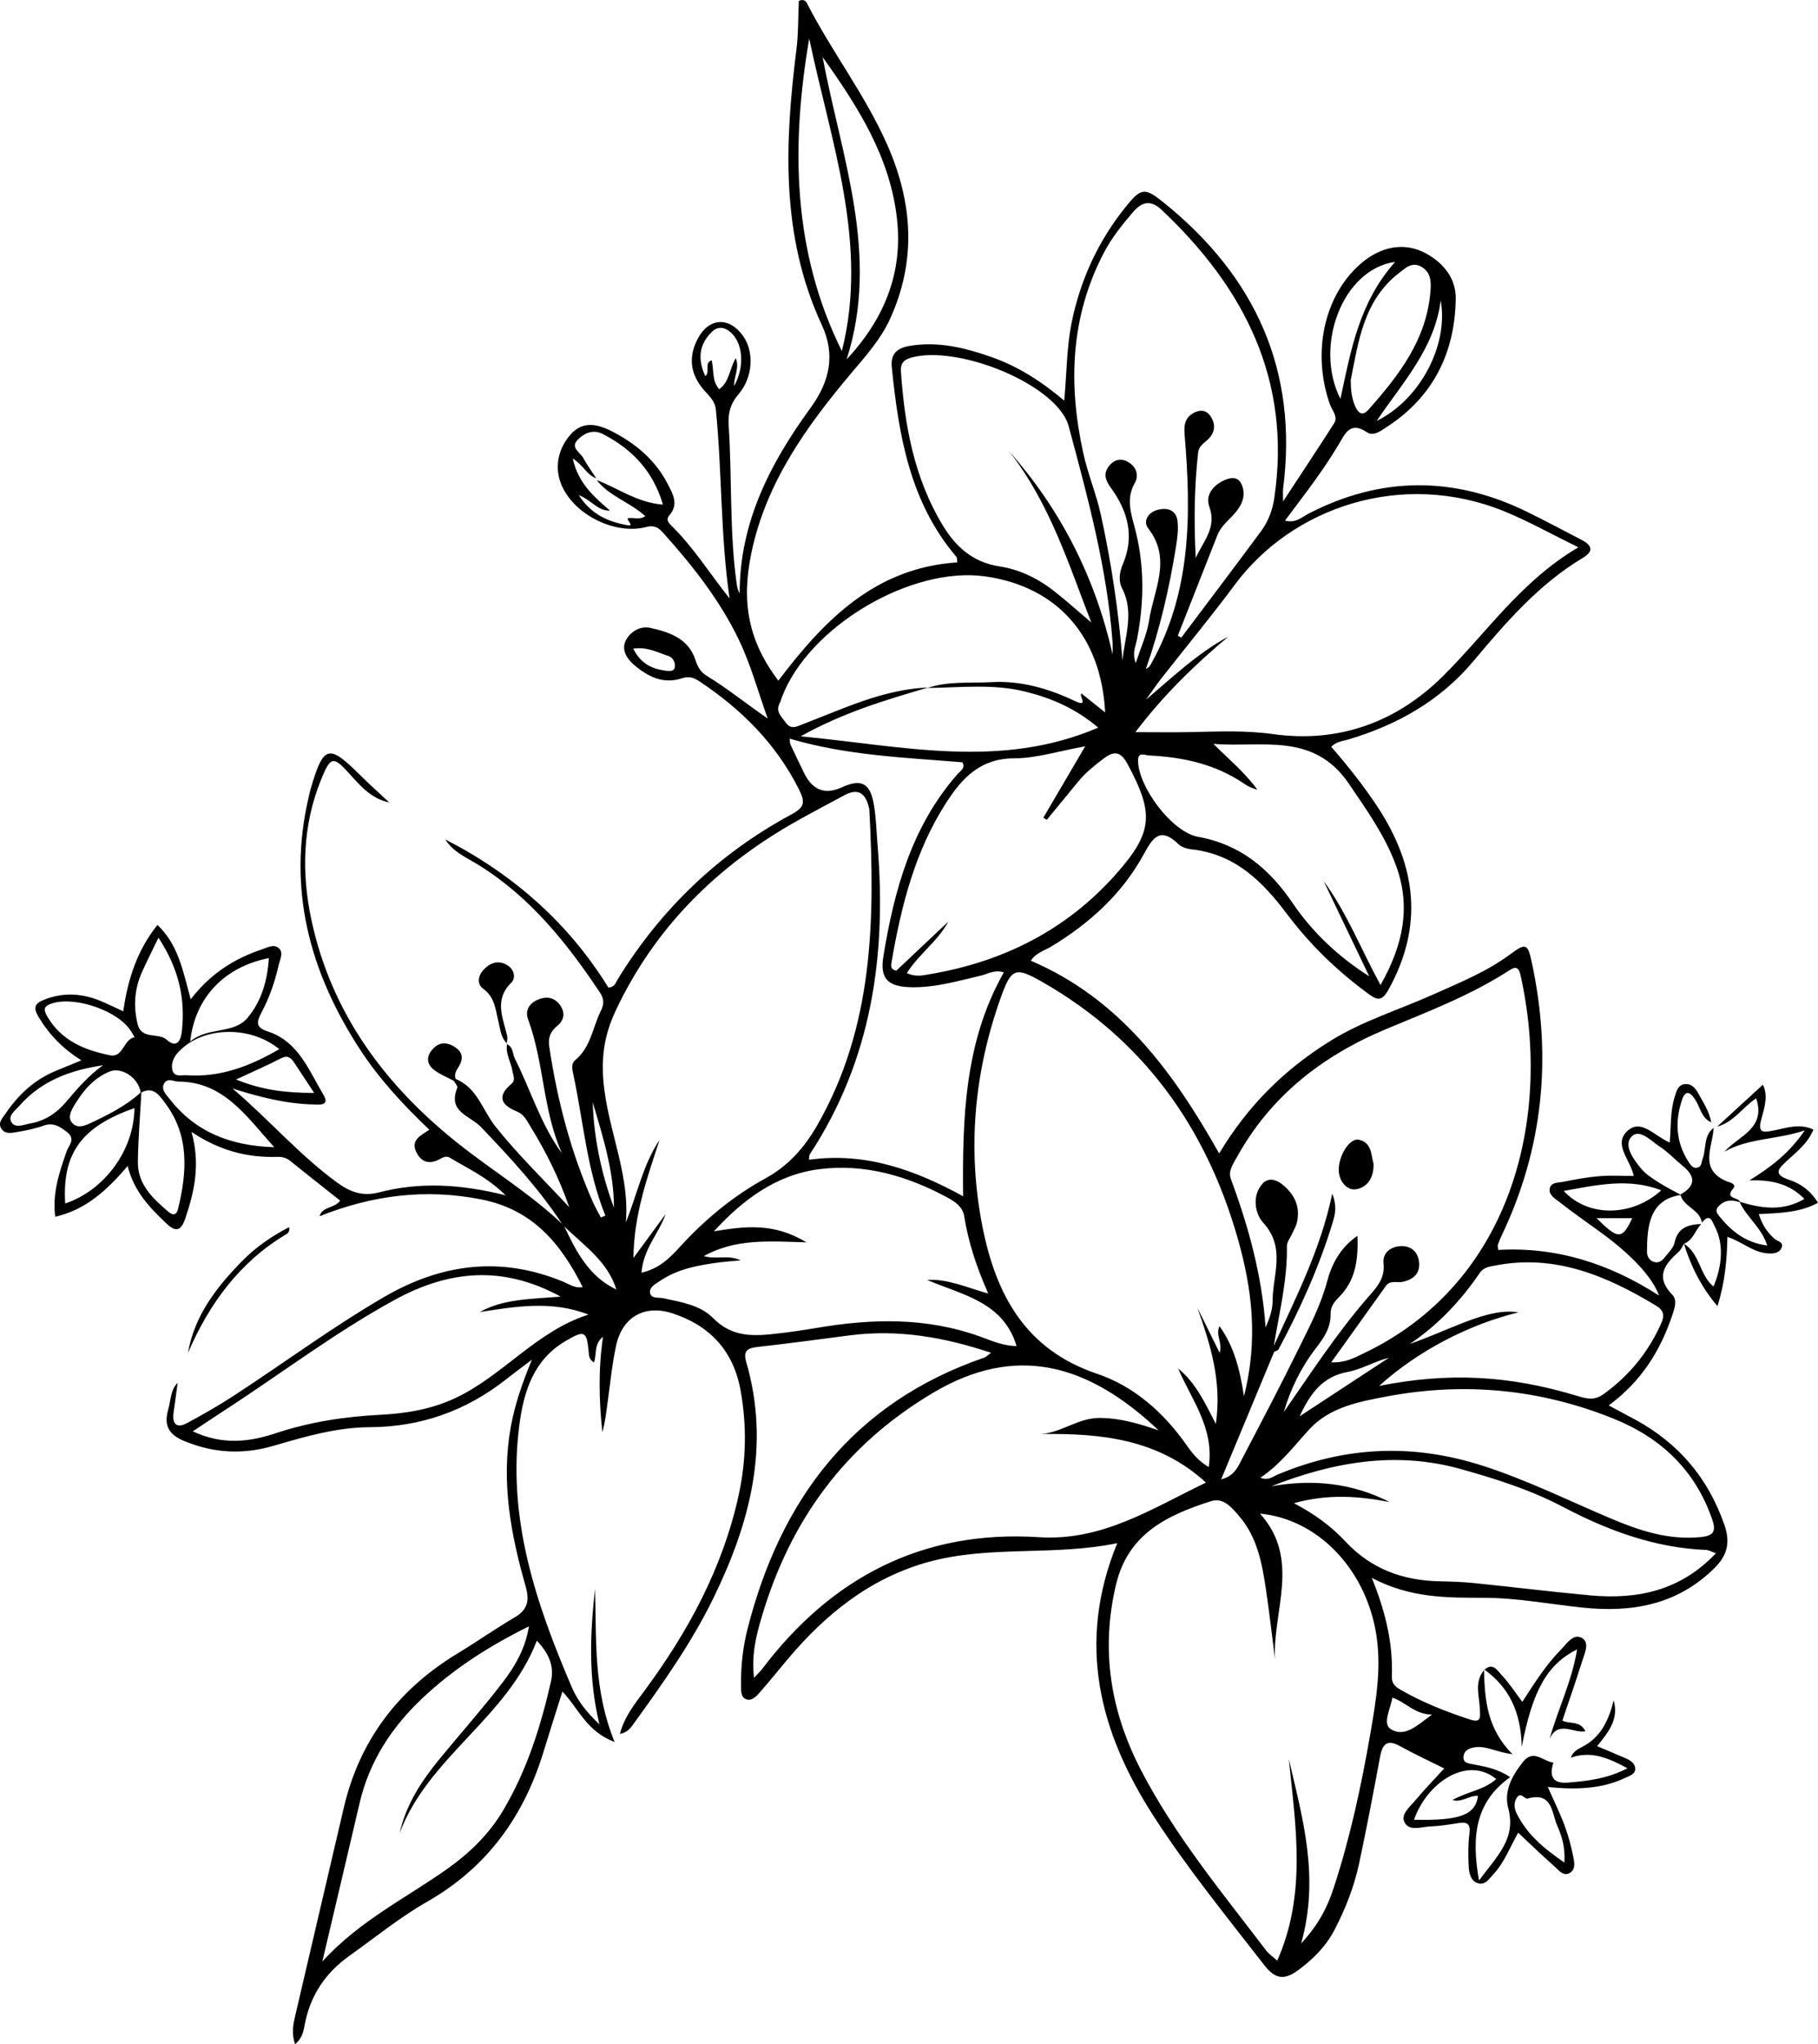 <?xml version="1.0" encoding="UTF-8"?>
<svg id="Layer_2" xmlns="http://www.w3.org/2000/svg" viewBox="0 0 136.217 153.067">
  <g id="Layer_1-2" data-name="Layer_1">
    <path d="M132.933,92.74c-.525-.477-.903-1.034-1.153-1.828,1.569-.082,3.054-.102,4.437-.847-.541-.894-1.289-1.435-2.136-1.711-1.31-.426-.799-.867-.159-1.462.724-.673,1.539-1.284,1.95-2.31-1.025-.485-2.006-.125-2.958.066-.837.168-1.237.206-.934-.882.231-.828.512-1.738.107-2.544-1.156,1.059-2.29,2.1-3.425,3.14,1.229-.326,1.897-1.439,2.92-2.119.774,2.272-1.341,2.821-2.381,4.002,1.783-1.031,3.796-.874,6.024-1.598-1.181,1.703-2.447,2.684-4.152,3.744,1.806-.072,3.084.326,4.124,1.385-1.62.951-3.22.708-4.829.219-.096-.359-1.189-.195-.499-1.011.295-.349-.39-.486-.433-.504-2.199-.884-1.105-2.589-1.038-4.028-.783.602-.534,1.573-.833,2.348-.088.228-.058.532-.346.621-.369.114-.555-.194-.707-.429-.939-1.455-1.026-3.022-.487-4.627.281-.838.659-.538,1.004-.008.374.575.45,1.36,1.187,1.678-.143-.813-.597-1.488-.985-2.189-.197-.356-.473-.691-.932-.672-.581.024-.687.543-.818.955-.344,1.076-.268,2.228-.373,3.423-1.151-.488-2.127-1.789-3.141-.894-1.146,1.011.205,2.19.445,3.397-.886,0-1.73-.054-2.563.015-.899.075-1.794.238-2.68.417-.37.075-.917.027-1.039.454-.146.511.37.799.706,1.062.951.744,1.941,1.44,2.922,2.146,2.416,1.736,4.015,3.416,4.552,4.864-3.72-2.396-7.685-3.665-12.047-3.418-.02-.185-.062-.294-.034-.379.079-.238.177-.472.285-.699,3.111-6.516,3.773-13.304,2.283-20.339-.32-1.514-.433-1.618-1.64-.722-1.762,1.308-3.772,2.115-5.745,2.999-2.569,1.152-5.283,1.977-7.702,3.47-3.426,2.114-6.219,4.863-8.361,8.446-3.478-6.171-7.472-11.594-14.114-14.434.387-.597,1.007-.745,1.509-1.047,2.905-1.75,5.364-3.983,6.978-6.971.732-1.354,1.29-1.944,2.585-.703.234.225.635.345.973.382,3.242.356,5.292,2.37,7.145,4.837,1.727,2.299,3.802,4.304,6.142,6.009.618.45.97.556,1.463-.331,2.646-4.757,2.1-9.258-.798-13.67-1.051-1.6-2.242-3.088-3.488-4.527.405-.399.876-.421,1.304-.55,3.648-1.093,6.843-2.879,9.337-5.846,2.433-2.895,4.905-5.768,8.212-7.746.88-.527.642-.97-.114-1.36-1.341-.694-2.673-1.406-4.028-2.071-5.484-2.693-10.95-2.698-16.406.116-.496.256-.961.742-1.77.522,1.433-1.912,2.858-3.732,4.036-5.72.485-.818.858-1.733,2.112-.891.495.333,1.075-.133,1.526-.428,3.44-2.249,5.055-5.526,5.121-9.554.025-1.508-.871-2.657-2.196-3.393-1.613-.896-3.431-.582-5.005.821-2.686,2.395-3.577,6.642-2.223,10.473.16.452.631.904.306,1.415-1.173,1.842-2.386,3.658-3.82,5.843,0-.652-.017-.803.002-.95,1.144-8.844-2.07-15.875-8.904-21.396-1.464-1.182-1.725-1.167-2.919.325-2.017,2.519-3.341,5.367-4.001,8.535-.396,1.903-.381,3.848-.575,5.938-1.73-1.46-3.463-2.561-5.422-3.253-1.815-.641-3.678-1.121-5.622-.919-.952.099-2.017.276-1.877,1.65.517,5.106,1.346,10.11,4.832,14.21.072.085.051.25.081.424-6.174.402-9.988,4.34-13.413,8.859-2.214-2.932-2.805-5.829-2.014-9.594,1.105-5.261,4.125-9.455,7.493-13.452,1.072-1.272,2.188-2.506,2.89-4.043,1.997-4.373,1.7-8.707-.199-13.019-1.65-3.749-4.178-7.002-6.034-10.634-.087-.17-.263-.309-.6-.161-.055,1.183-.029,2.429-.182,3.652-.878,7.017-1.185,13.96,1.907,20.623,1.012,2.181.628,4.179-.852,6.207-3.001,4.113-5.319,8.569-5.305,13.897-.121-.223-.186-.446-.218-.672-.558-3.957-.346-7.953-.607-11.924-.059-.9.121-1.611.739-2.33,1.098-1.28,1.174-3.186.345-4.357-1.047-1.477-2.576-1.378-3.403.204-.714,1.365-.561,2.616.419,3.784.383.457.87.835.938,1.506.472,4.704.345,9.448,1.029,14.153-1.474-1.845-2.695-3.823-4.36-5.452-.213-.208-.435-.45-.152-.771.736-.832.245-1.64-.134-2.369-.91-1.754-2.342-2.966-4.097-3.885-1.158-.606-2.252-.82-3.154.186-.895.998-1.229,2.332-.769,3.606.842,2.331,4.021,3.964,6.421,3.338.724-.189,1.012.148,1.382.561,2.159,2.413,4.156,4.965,5.559,7.884.902,1.877,1.452,3.923,2.16,5.893-1.605-1.103-3.011-2.246-4.56-3.192-.465-.284-.689-.681-.851-1.183-.526-1.63-1.951-2.09-3.391-2.413-.737-.166-1.451.274-1.798.885-.392.691-.006,1.373.566,1.868,1.036.897,2.209,1.487,3.598,1.026.582-.193.944-.028,1.376.261,3.11,2.081,5.676,4.632,7.388,8.026.505,1.0.448,1.366-.564,1.912-5.439,2.933-9.765,7.075-13.005,12.344-.148.24-.206.582-.695.611-2.984-4.832-7.131-8.484-12.219-11.09.585.945,1.603,1.362,2.479,1.904,3.875,2.398,6.624,5.835,9.102,9.552.335.502.317.889.071,1.385-.616,1.241-.747,2.726-1.922,3.688-.29.237-.236.618-.156.988.774,3.557,1.025,7.224,2.42,10.65-.113.047-.226.094-.338.141-.204-.395-.431-.779-.61-1.185-1.639-3.709-2.656-7.59-3.255-11.594-.104-.697.086-1.146.599-1.571.554-.458.602-1.035.167-1.605-.432-.566-1.038-.608-1.636-.35-.626.27-.964.805-.717,1.472,1.205,3.253,1.096,6.83,2.538,10.033-1.596-2.165-2.334-4.732-3.522-7.077-.187-.369-.118-.888-.594-1.096-.128.718.296,1.329.404,2.003.055.342.264.681-.083.972-1.144.961-.707,1.607.432,2.068.526.213.73.678.987,1.094,1.181,1.91,2.173,3.917,2.923,6.067-1.861-2.005-3.839-3.918-5.538-6.052-.963-1.21-1.344-2.887-2.971-3.55-.175-.447.155-.749.321-1.095.3-.625.066-1.046-.488-1.36-.682-.386-1.247-.229-1.689.386-.403.561-.211,1.07.282,1.426.436.315.948.524,1.427.78.095.175.314.4.266.518-.738,1.838.928,2.057,1.791,2.96,2.168,2.267,4.315,4.582,6.05,7.225-2.409-2.28-5.254-3.998-7.833-6.055-5.458-4.351-9.443-9.732-10.935-16.678-.762-3.549-.666-7.109.722-10.527.728-1.794.924-1.778,2.222-.328.801.895,1.622,1.788,2.886,2.041-.734-.686-1.487-1.353-2.199-2.062-2.35-2.338-2.729-2.235-3.693,1.052-.057.193-.096.391-.142.587-1.614,6.857.048,13.063,3.787,18.837,1.457,2.25,3.269,4.212,5.25,6.093-.654.44-1.448.778-.952,1.728.415.793,1.062.852,1.784.444.241-.136.481-.215.707-.077,1.31.8,2.747,1.416,4.177,2.816-3.411-.854-6.463-1.003-9.482-.221-1.269.329-2.188-.035-3.179-.76-2.782-2.032-5.025-4.647-7.807-7.02,2.113.675,4.05,1.147,6.057,1.198.429.011,1.269.126.755-.731-1.097-1.829-1.871-3.997-4.179-4.741-.936-.301-.814-.74-.45-1.426.591-1.114,1.002-2.306,1.279-3.54.096-.429.393-.932 0-1.274-.375-.326-.854-.033-1.279.109-2.074.693-3.856,1.833-5.312,3.729-.582-2.117-.918-4.078-2.493-5.569-1.531,1.914-2.222,4.087-2.562,6.468-.63-.29-1.124-.533-1.631-.748-1.401-.594-2.813-.698-4.261-.135-.723.281-.894.572-.444,1.319.782,1.297,1.787,2.351,3.2,3.234-.798.329-1.394.569-1.987.819-1.587.668-2.775,1.804-3.723,3.209-.214.317-.562.641-.292,1.079.262.425.721.34,1.1.277.692-.115,1.392-.251,2.049-.487.734-.263,1.209.035,1.761.462.704.546.144.999-.014,1.455-.543,1.566-1.085,3.124-.852,4.898,2.276-.522,3.855-1.954,5.424-3.8.487,1.933,1.68,3.147,2.924,4.324.664.628,1.074.549,1.387-.368.698-2.046,1.15-4.105.473-6.506,2.129,1.416,4.198,1.934,6.421,1.867.361-.011.68.062.979.304,1.234.999,2.484,1.977,3.739,2.972-.421.593-1.33.421-1.544,1.169,3.922-1.559,7.901-2.094,12.121-1.258,3.859.765,5.952,3.3,7.594,6.56-.57.114-.993-.205-1.43-.387-4.685-1.948-9.134-1.376-13.454,1.136-3.881,2.257-7.484,4.928-11.237,7.375-1.136.741-2.318,1.415-3.512,2.058-.775.417-1.138.099-1.021-.766.102-.749.206-1.497.309-2.245-.545.54-.508,1.293-.699,1.958-.334,1.163-.066,1.89,1.22,2.415,2.216.905,4.376,1.008,6.638.351,2.368-.688,4.729-1.389,7.241-1.4,3.805-.016,7.216-1.224,10.211-3.587.536-.423,1.087-.827,1.932-1.467-.773,1.862-1.291,3.413-1.585,5.037-.739,4.084-.003,8.032,1.112,11.928.318,1.11.141,1.772-.851,2.351-1.434.837-2.793,1.8-4.215,2.659-4.448,2.685-7.368,6.487-8.558,11.574-1.215,5.194-2.432,10.386-3.641,15.581-.152.655-.292,1.322-.006,2.124.595-.497.64-1.073.741-1.575.432-2.137,1.568-3.794,3.325-5.041,1.93-1.371,3.781-2.884,5.828-4.052,4.51-2.573,7.26-6.415,8.739-11.29.44-1.45.906-2.892,1.395-4.448,1.222,1.272,1.781,2.973,3.911,3.778-1.62-3.973-1.348-7.74-1.467-11.471-.362,3.313-.527,6.615.331,10.15-1.018-.955-1.653-1.807-2.07-2.777-2.681-6.248-4.838-12.612-3.939-19.579.331-2.569,1.059-4.941,3.5-6.365,1.39-.811,1.553-.739,1.698.796.028.299.027.613.403.826.217-.618-.014-1.401.675-1.914-.358,2.43-.301,4.776-.05,7.136.221-.766.298-1.548.407-2.326.194-1.395.328-2.805.629-4.177.467-2.131,2.137-3.072,4.209-2.399,2.823.917,4.583,2.819,5.115,5.785.468,2.612.424,5.211-.141,7.807-1.192,5.473-3.796,10.26-7.095,14.716-.704.951-1.462,1.879-1.809,3.191.601-.127.815-.468,1.039-.778,2.185-3.021,4.341-6.058,5.984-9.428,2.743-5.628,4.258-11.417,2.439-17.665-.247-.848.131-1.029.879-1.112,2.302-.255,4.597-.57,6.895-.866,3.589-.463,7.037.125,10.574,1.307-.277.199-.381.317-.511.361-9.809,3.379-15.256,10.568-17.739,20.331-.348,1.369-.503,2.776-.48,4.195.006.402-.044.904.396,1.059.42.148.756-.233,1.016-.528.699-.794,1.361-1.62,2.042-2.43,2.878-3.423,6.241-6.147,10.652-7.344,4.566-1.239,9.308-.408,14.078-1.389-3.076,7.517-1.317,14.174,2.731,20.447,2.515,3.896,5.451,7.495,8.294,11.158.882,1.136,1.575,1.08,2.584.331,1.112-.826,2.049-1.779,2.69-3.015.815-1.573,1.457-3.216,1.826-4.944.567-2.658,1.077-5.329,1.572-8.001.18-.971.549-1.3,1.5-.773,1.083.599,2.21,1.118,3.304,1.665-.742.813-1.48,1.569-2.153,2.378-.405.487-1.131,1.058-.825,1.654.363.706,1.273.335,1.948.309.703-.027,1.404-.14,2.1-.25.656-.104.914.061.818.795-.104.794-.095,1.609-.058,2.412.023.496.125,1.085.647,1.281.573.215.895-.32,1.227-.679.819-.884,1.23-2.029,1.837-3.088.945.883,1.81,1.727,2.718,2.52.314.274.654.777,1.15.493.464-.266.337-.829.252-1.248-.158-.785-.367-1.569-.648-2.318-.344-.92-.782-1.805-1.251-2.867,2.14.213,4.042.151,5.828-.698.309-.147.732-.263.721-.679-.01-.373-.336-.609-.669-.755-.707-.311-1.421-.604-2.189-.929.868-1.061,1.642-2.018,1.244-3.43-.366,1.469-.949,2.766-2.363,3.486-.357.182-.711.384-.845.807,1.522-.537,2.824.024,4.238.793-1.496.783-2.985.953-4.477,1.075-1.145.094-1.39-.518-1.072-1.501-.757-.081-1.485-1.048-2.277-.049-.808,1.019-1.45,2.176-1.106,3.455.617,2.298-.828,3.576-2.188,5.423-.585-3.294-.287-5.872,2.334-7.738-.973-.647-1.872-.781-2.758-.96-.331-.067-.776-.076-.737-.569.037-.479.421-.64.851-.706.859-.132,1.623.372,2.817.514-1.916-1.916-2.078-4.087-2.133-6.287-.758.914-.337,1.964-.307,2.963.016.557.109,1.008-.748.728-1.823-.596-3.593-1.295-5.254-2.261-.374-.217-.613-.48-.596-.951.087-2.429-.434-4.757-1.502-7.393,2.894,1.528,5.657,1.485,8.417,1.492,2.474.007,4.906.473,7.357.732,3.716.394,7.124-.205,9.901-2.958.942-.934,1.215-1.879.74-3.243-1.223-3.512-3.429-6.103-6.665-7.865-.631-.344-1.266-.679-1.999-1.072,2.43-1.787,3.847-4.057,4.741-6.694.184-.542.423-1.177.025-1.587-1.304-1.342-.581-2.28.481-3.225.17-.152.261-.393.388-.594.522,1.654,1.259,3.185,2.511,4.665.579-1.822.706-3.458.749-5.184,1.079.355,1.885,1.132,2.96,1.23.418.038.87.022,1.075-.372.249-.477-.306-.526-.535-.734ZM103.148,31.52c1.915-2.844,4.346-5.413,4.8-9.032.599,3.376-1.558,7.44-4.8,9.032ZM106.561,20.013c.658.421.67,1.08.622,1.742-.265,3.641-2.354,6.339-4.649,8.923-.469.528-.777.233-.997-.264-.271-.613-.326-1.262-.332-1.938.58-2.952.982-5.989,3.609-8.025.5-.387,1.01-.909,1.747-.438ZM104.531,19.611c-2.711,3.062-3.315,6.637-4.097,10.255-2.002-3.935.148-9.711,4.097-10.255ZM67.213,16.44c.436,4.048-.976,7.46-3.779,10.476,2.514-7.818-.396-15.162-1.799-22.645,2.652,3.723,5.077,7.511,5.579,12.169ZM60.632,2.885c1.617,7.745,4.475,15.357,2.446,23.401-3.697-7.437-3.82-15.339-2.446-23.401ZM53.89,29.145c-.569-.644-.386-1.445-.567-2.166-.603.215-.071.85-.479,1.189-.574-1.246-.486-2.358.493-3.319.412-.403.897-.386,1.355-.013.968.787,1.149,2.569.308,4.081-.002-.781.426-1.387.128-2.094-.47.778-.462,1.762-1.238,2.322ZM44.705,35.945c.943,1.216,2.477,1.647,3.645,2.703-.449.315-.895.088-1.299.151-.148.152.608.663-.141.514-1.341-.267-2.598-.767-3.547-2.24.964.379,1.458,1.219,2.343,1.159-1.19-1.021-2.383-2.04-2.792-3.896.773.468,1.059,1.242,1.761,1.478-.326-.503-.685-.988-.968-1.514-.226-.421-.986-.768-.444-1.347.489-.521,1.174-.833,1.915-.45,2.174,1.126,3.756,2.759,4.497,5.286-1.938-.158-3.371-1.232-4.972-1.846ZM49.734,50.201c-.973-.145-1.769-.578-2.284-1.63,1.056-.155,1.801.287,2.594.533.412.128.547.538.528.785-.038.475-.526.358-.838.311ZM22.037,79.56c.464.69.915,1.388,1.499,2.276-2.071.002-3.848-.192-5.848-1.004,1.291-.603,2.348-1.058,3.366-1.587.497-.258.745-.041.983.314ZM20.927,78.559c-2.214,1.29-4.443,2.13-6.953,1.954-.373-.026-.889.163-1.044-.343-.136-.444.045-.934.332-1.272,1.701-2.005,5.36-2.209,7.666-.339ZM20.144,71.743c-.101,1.668-.552,3.231-1.592,4.466-1.066,1.266-2.971.644-4.3,1.783.35-3.298,2.574-5.601,5.892-6.249ZM10.627,72.815c.343-.773.729-1.527,1.246-2.602,1.551,2.363,2.019,4.606,1.753,7.005-.06.547-.297,1.379-1.14.633-.647-.573-1.892.059-2.188-1.22-.309-1.33-.216-2.586.33-3.815ZM3.535,76.101c-.312-.541-.233-.778.363-.968,1.772-.565,5.059.596,5.949,2.135.05.086.103.17.239.392-.846.172-.853,1.554-1.825,1.361-1.9-.376-3.67-1.09-4.725-2.921ZM4.943,82.521c-.71.833-1.583,1.409-2.664,1.601-.473.084-1.12.38-1.411-.074-.316-.494.276-.897.594-1.257,1.647-1.869,3.832-2.669,6.258-3.022-1.09.766-1.933,1.761-2.778,2.752ZM5.553,82.789c.655-1.091,1.441-2.055,2.662-2.553.915-.373,2.173.492,2.324,1.572-1.11,1.004-2.432,1.668-3.769,2.295-.434.204-1.014.432-1.39-.054-.304-.393-.063-.865.173-1.259ZM4.885,90.116c-.232-3.752,1.222-5.753,5.188-7.141-.027,3.128-2.22,6.146-5.188,7.141ZM13.343,90.516c-.111.457-.36.535-.74.21-1.164-.995-2.29-2.044-2.271-3.716.019-1.736.168-3.47.261-5.205.917-.495,1.383.263,1.787.801,1.828,2.434,1.63,5.154.963,7.91ZM12.654,82.225c-.24-.311-.586-.643-.367-1.072.25-.489.709-.166,1.079-.164,3.368.016,5.031,2.523,7.182,4.915-3.398-.111-5.98-1.203-7.894-3.68ZM40.223,122.855c.899.947,1.321,1.898,1.06,3.046-.772,3.4-1.816,6.707-3.621,9.72-1.051,1.755-2.5,3.154-4.163,4.33-3.102,2.195-6.571,3.877-9.348,6.928.979-4.156,1.894-8.017,2.798-11.882.724-3.096,2.376-5.634,4.658-7.796,2.322-2.2,4.97-3.911,8.027-5.423-.29,1.762-1.102,3.07-2.02,4.266-1.471,1.917-3.084,3.725-4.62,5.593-1.372,1.669-2.565,3.445-3.052,5.636,2.122-5.698,8.064-8.635,10.281-14.418ZM113.619,134.661c.312-.561.611.078.838.014,1.872-.527,1.799,1.065,2.226,2.042.338.772.606,1.592.53,2.748-1.555-1.061-2.798-2.118-3.563-3.648-.184-.369-.251-.762-.032-1.157ZM112.109,133.215c-.922.833-2.195.94-3.283,1.577.733.197,1.274-.377,1.917-.312-.199,1.427-1.365,1.86-4.792,1.782.934-2.726,3.955-4.85,6.159-3.047ZM104.329,127.118c1.042.356,1.67,1.257,2.965,1.267-1.089.797-2.043,1.75-3.088,1.091-.648-.408-.02-1.509.123-2.358ZM122.219,85.138c.606-.689,1.482.292,2.143.723.623.407,1.141.971,1.722,1.444,1.003.815.94,1.52-.181,2.145-.548-.301-1.111-.58-1.636-.917-.459-.295-.943-.602-1.288-1.012-.581-.69-1.336-1.73-.761-2.383ZM119.626,91.218h2.67c-.754,1.607-1.044,1.613-2.67,0ZM117.165,89.176c2.5-.443,4.845-.993,7.309-.047-2.185,1.983-5.463,2.045-7.309.047ZM92.622,86.744c2.527-4.623,6.417-7.669,11.21-9.676,3.109-1.302,6.27-2.497,9.129-4.328.409-.262.785-.525.961.257,2.397,10.646-.626,23.064-11.773,28.354-.663.315-1.329.702-2.404.662,1.435-2.004,2.766-3.86,4.093-5.719.335-.469.835-.217,1.256-.309.78-.171,1.309-.599,1.235-1.447-.065-.738-.54-1.227-1.292-1.23-.807-.003-1.462.497-1.375,1.288.132,1.194-.579,1.868-1.224,2.615-2.309,2.671-4.23,5.623-6.247,8.522.508-1.74,1.296-3.343,2.396-4.766.604-.78,1.133-1.556,1.109-2.571-.014-.575.299-.933.656-1.296,1.188-1.205,1.43-2.698,1.355-4.562-1.334.919-1.947,2.198-2.268,3.406-.487,1.833-1.355,3.457-2.171,5.116-1.355,2.755-2.785,5.473-4.209,8.193-.318.608-.588,1.28-1.561,1.519,1.324-3.183,2.647-6.366,3.971-9.549.112-.059.278-.089.327-.182,1.634-3.056,3.06-6.203,4.065-9.528.182-.601.323-1.222-.04-2.13-.88,4.206-2.727,7.764-4.378,11.4.403-2.478,1.025-4.926.98-7.467-.006-.316.261-.636.401-.955.121-.276.288-.542.353-.83.277-1.225-.223-2.166-1.168-2.895-.43-.332-.998-.451-1.386-.031-.882.953-.553,2.322.019,2.944,1.729,1.883.711,3.913.71,5.883-0.0.66-.245,1.321-.525,1.974-.266-3.87-1.267-7.526-2.596-11.106-.222-.599.131-1.085.39-1.558ZM104.061,101.671c-2.137,1.402-4.273,2.803-6.686,4.386.862-1.864,1.812-2.993,3.603-3.328,1.04-.194,2.006-.788,3.083-1.058ZM78.102,73.532c7.567,4.317,12.259,10.883,14.627,19.163,1.073,3.751,1.566,7.574.478,11.854-.323-2.111-.772-3.763-1.835-5.249-.318.69.255,1.248.01,1.998-.591-1.197-1.129-2.288-1.668-3.379.979,2.76,1.851,5.513,1.386,8.709-.807-1.564-1.49-3.075-2.825-4.154,1.004,2.343,2.719,4.459,2.293,7.377-.745-.426-1.22-1.01-1.637-1.607-1.724-2.467-3.955-4.443-6.752-5.385-5.348-1.801-7.546-5.918-8.55-10.927-1.172-5.845-.649-11.632,1.36-17.243.792-2.212,1.091-2.311,3.112-1.158ZM83.618,65.453c-3.72,4.192-8.457,6.564-13.944,7.492-.515.087-1.07.236-1.727-.083.906-1.429,2.304-2.366,3.107-3.851-1.312,1.237-2.625,2.473-3.9,3.675-.434-.094-.399-.384-.36-.609.729-4.236,1.762-8.372,4.144-12.035,1.186-1.824,2.547-3.252,5.037-3.258,1.677-.004,3.353-.545,5.335-.9-1.125,1.918-2.13,3.63-3.135,5.341.086.054.172.109.259.163.784-.955,1.569-1.909,2.352-2.864.547-.667,1.209-1.195,1.895-1.716.859-.652,1.321-.495,1.828.45,1.964,3.663,1.884,5.067-.892,8.195ZM101.06,58.678c1.334,1.964,2.7,3.864,3.53,6.107,1.155,3.122.535,6.003-1.153,8.974-1.468-2.689-2.523-5.412-4.258-7.784,1.137,2.377,2.274,4.753,3.411,7.13-2.293-1.456-4.231-3.268-5.742-5.49-1.737-2.553-3.899-4.38-7.072-4.953-1.977-.357-4.462-3.716-4.507-5.681-.017-.724.512-.426.845-.41,2.551.123,4.983.657,7.134,2.13.28.192.591.339.96.429-.925-1.283-2.14-2.277-3.292-3.429,3.581.297,7.498-.922,10.145,2.977ZM112.705,38.286c1.8.731,3.506,1.693,5.558,2.697-4.325,2.536-6.913,6.456-10.186,9.684-3.45,3.403-7.759,4.992-12.694,4.302-2.064-.288-4.12-.194-6.184-.15-1.304.028-2.609.005-4.128.005,2.095-2.762,4.437-5.037,6.963-7.154-2.298,1.237-4.156,3.018-6.167,4.721.386-.536.755-1.087,1.162-1.607,1.832-2.34,3.732-4.629,5.502-7.014,4.277-5.763,12.476-8.61,20.175-5.485ZM82.697,18.95c.586-1.123,1.366-2.103,2.192-3.063.717-.833,1.369-.907,2.154-.167,6.208,5.853,9.731,12.756,8.44,21.548-.135.917-.45,1.771-.993,2.504-1.974,2.67-3.982,5.316-5.977,7.971-.089-.046-.178-.091-.266-.137.99-2.513,1.98-5.027,2.972-7.54.288-.73.936-1.174,1.407-1.759.506-.628.751-1.345.37-2.103-.243-.483-.727-.47-1.19-.276-.9.378-1.512,1.133-1.195,2.012.574,1.59-.469,2.609-1.018,3.837-.137-2.642-.115-5.27.18-7.893.052-.463.389-.66.687-.932.55-.501.672-1.12.256-1.764-.281-.435-.696-.543-1.184-.316-.711.329-.838.899-.777,1.623.5,5.954.537,11.845-2.542,17.273-.072.128-.175.239-.36.33,1.053-2.986,1.762-6.051,2.26-9.164.102-.641.195-1.312.11-1.945-.113-.84-.809-.995-1.502-.806-.682.186-1.112.835-.682,1.391,1.789,2.313.398,4.608.058,6.889-.152,1.018-.612,1.991-.999,3.19-.285-.774-.011-1.243.082-1.719.56-2.857.59-5.684-.183-8.521-.283-1.039-.606-2.124.017-3.219.336-.59.14-1.215-.45-1.579-.532-.328-1.068-.231-1.473.285-.464.592-.235,1.108.152,1.641,1.272,1.752,1.78,3.633.88,5.723-.252.585-.325,1.26-.059,1.769.953,1.828.21,3.618.039,5.429-.286-3.67-.83-7.299-1.613-10.886-.342-1.564-.974-3.065-1.32-4.629-1.14-5.158-.973-10.205,1.529-15ZM70.645,39.35c-2.149-3.545-2.863-7.472-3.141-11.527-.051-.745.35-.95.948-1.09,3.204-.748,9.283,1.531,11.144,4.204.198.285.377.608.466.939,1.436,5.342,2.894,10.68,3.3,16.232.021.295.003.593.003.89-1.305-5.737-3.856-10.811-7.76-15.209,3.087,3.924,4.517,8.617,6.165,12.827-.71-.605-1.62-1.41-2.561-2.175-1.269-1.032-2.696-1.782-4.321-2.029-1.962-.298-3.257-1.437-4.243-3.063ZM58.423,52.648c.07-.132.104-.283.157-.424,1.989-5.285,9.676-9.854,15.247-9.063,5.378.764,8.685,4.464,8.978,10.185-.64-.511-1.21-.966-1.775-1.418-.215.167.595,1.079-.508.556-1.967-.933-4.059-1.535-6.264-1.406-1.588.093-3.209-.094-4.758.437,2.458-.028,4.924-.332,7.362.282,1.922.484,3.701,1.233,5.426,2.688-7.359,3.147-14.632,1.379-22.296.65,3.258-1.817,6.409-2.727,9.552-3.655-2.604.104-5.001,1.002-7.383,1.957-.699.28-1.402.549-2.101.828-.429.172-.825.357-1.19-.161-.316-.45-.786-.817-.447-1.458ZM59.218,55.731c-.04-.085-.026-.196-.05-.423,4.296,1.27,8.631,1.415,12.941,1.772.25.444-.155.645-.36.879-3.439,3.908-4.75,8.69-5.561,13.656-.274,1.677.339,2.275,2.105,2.308,1.783.033,3.482-.47,5.199-.868.524-.122,1.021-.469,1.722-.241-2.931,5.159-3.112,10.822-3.051,16.761-3.666-2.01-7.368-3.315-11.55-2.733.024-.171.002-.316.062-.407,4.649-7.072,5.759-14.918,5.078-23.158-.087-1.054-.108-2.123-.302-3.158-.282-1.512-.965-1.808-2.369-1.167q-1.886.86-2.821-1.044c-.354-.723-.702-1.449-1.044-2.177ZM44.411,82.534c.762,2.592,1.589,5.164,1.591,7.9-.942-2.55-1.504-5.179-1.591-7.9ZM34.063,104.712c-1.769.821-3.65,1.13-5.563,1.227-2.678.135-5.296.535-7.847,1.383-1.992.662-3.997.892-6.211-.145.868-.573,1.592-1.059,2.323-1.533,4.262-2.76,8.31-5.848,12.779-8.295,4.017-2.2,8.06-2.661,12.463-.26-2.224.191-4.266.158-6.066,1.157,2.724-.421,5.411-.88,8.149.19-3.915,1.247-6.432,4.61-10.027,6.277ZM42.284,91.843c1.48,1.427,3.252,2.62,3.898,4.717-2.052-.975-2.999-2.827-3.898-4.717ZM47.461,94.198c.038-3.293,1.051-6.048,1.954-8.837-1.253,1.876-1.668,4.074-2.523,6.167.336-3.951-1.664-7.511-1.723-11.444-.025-1.664.315-3.035.961-4.406,2.959-6.283,7.671-10.908,13.689-14.266,1.143-.638,2.303-1.247,3.455-1.869.949-.513,1.532-.208,1.8.803.026.097.059.196.064.295.426,8.17.334,16.251-3.924,23.649-.952,1.654-2.146,3.004-3.85,3.938-2.448,1.342-4.576,3.106-6.46,5.178-.728.8-1.522,1.592-2.841,1.893.154-1.832,1.299-2.92,1.81-4.387-.747,1.018-1.494,2.036-2.412,3.287ZM73.491,100.102c-4.064-1.483-8.192-1.372-12.363-.659-.942.161-1.89.297-2.839.407-1.752.204-3.41.33-4.862-1.156-.943-.965-2.403-1.202-3.74-1.485-.365-.077-.937.067-.986-.447-.039-.405.443-.64.771-.861,1.333-.901,2.87-1.167,4.422-1.372.485-.064.974-.094,1.606-.154-.941-.447-1.811-.04-2.77-.321,2.377-1.305,4.837-1.12,7.696-1.026-2.463-1.505-4.658-1.202-6.934-.827,2.162-2.363,4.676-4.246,7.9-4.654,3.377-.428,6.585.496,9.574,2.113.577.312,1.161.683,1.277,1.402.312,1.933.906,3.782,1.805,5.797-1.66-.462-3.032-1.112-4.584-1.02,2.636,1.126,5.707,1.636,6.704,4.948-.908.016-1.805-.367-2.677-.685ZM77.839,115.104c-8.68-.562-15.53,2.995-20.736,9.872-.119.158-.268.293-.607.66-.198-1.742.159-3.148.567-4.529,2.137-7.242,6.235-12.896,12.856-16.819,6.181-3.662,11.577-2.209,16.899,2.822-1.434-.498-2.861-.923-4.406-.936-1.598-.014-2.825,1.07-4.375,1.204,4.46-.055,8.739.358,12.324,3.638-4.093,1.964-7.775,4.395-12.522,4.088ZM103.048,121.98c.514,2.652.08,5.225-.366,7.799-.68,3.919-1.513,7.809-2.756,11.596-.456,1.389-1.085,2.689-2.433,4.148,1.401-5.015.094-9.398-.928-13.817.515,5.048,1.35,10.106-.865,15.106-.336-.304-.633-.5-.836-.767-3.325-4.366-6.838-8.605-9.38-13.511-2.282-4.405-3.03-9.001-1.859-13.9.911-3.811,3.857-5.182,7.101-6.224.957-.308,1.587.498,2.138,1.14,1.338,1.562,1.698,3.508,1.989,5.458.259,1.738.455,3.485.679,5.229-.192-3.596,1.961-7.487-1.125-10.898,4.277.409,7.745,4.016,8.642,8.64ZM119.114,119.456c-2.906-.265-5.804-.627-8.708-.921-.851-.086-1.709-.109-2.565-.127-2.738-.061-5.113-.929-7.024-2.973-1.03-1.103-2.233-2.018-3.869-2.878,2.616-.717,4.887-.522,7.167-.085-2.811-1.435-5.775-1.732-8.869-1.179,4.622-1.809,9.307-2.665,14.23-1.285,2.624.735,5.204,1.551,7.623,2.823,3.374,1.774,6.889,3.075,10.75,3.228.181.007.359.12.717.248-2.679,2.834-5.917,3.475-9.453,3.152ZM120.898,106.228c3.54,1.427,6.101,3.833,7.381,7.512.318.913.144,1.256-.853,1.356-2.404.241-4.591-.485-6.733-1.392-3.195-1.353-6.301-2.893-9.628-3.959-5.236-1.678-10.311-1.443-15.348.676-.341.143-.678.467-1.283.231,1.508-1.009,2.52-2.371,3.663-3.618,1.532-1.673,3.757-2.086,5.889-2.482,5.791-1.078,11.444-.528,16.913,1.677ZM124.467,99.098c-.97,2.17-2.411,3.929-4.347,5.315-.689.493-1.293.307-1.988.098-5.089-1.534-9.608-1.762-14.799-.735,2.898-2.612,6.682-4.589,10.44-5.508-1.025-.162-2.187.025-4.093.762-1.344.52-2.657,1.121-4.046,1.604,2.116-1.424,3.818-3.235,5.238-5.317.293-.43.716-.47,1.171-.558,4.472-.863,8.31.765,12.012,2.99.595.358.689.73.413,1.348ZM128.386,96.336c-1.051-.86-1.008-2.467-2.212-3.202 0-.001.001-.001.001-.002.685-.272.842-1.003,1.291-1.481-.965.041-1.764.266-1.999,1.405-.074.36-.404.677-.648.989-.212.272-.448.562-.864.454-.407-.105-.555-.456-.552-.8.014-1.796.148-3.867,2.514-4.216.254.909,1.458,1.082,1.599,2.068.627-.777.781-.06.988.334.626,1.188.575,2.824-.119,4.451ZM128.772,91.008c-.158-.199-.25-.409-.027-.657.463-.516,1.009-.53,1.607-.334.516,1.129,1.63,1.888,2.059,3.246-1.657-.214-2.726-1.109-3.639-2.255ZM37.994,78.143c-.003.015.001.029-.001.044-.012-.005-.016-.016-.029-.021l.031-.024ZM111.216,125.033c-.008.01-.012.019-.02.029-.001-.023-.002-.045-.002-.067l0.0 0c.013.009.023.019.035.029-.005.004-.009.005-.013.01ZM111.23,125.023c.635-.564.979.086,1.285.406.548.575.983,1.258,1.547,2.005.902-1.384,1.743-2.737,2.858-3.871.445-.452.935-1.252,1.567-.936.674.336.242,1.169.061,1.754-.459,1.485-.98,2.952-1.485,4.452.502.288,1.306-.035,1.731.801-.891.181-2.033-.845-2.687.567.65-2.285,1.691-4.372,2.06-6.698-2.21,1.112-3.326,3.011-4.146,7.303-.062-2.675-.986-4.47-2.79-5.783ZM14.083,101.307c.486-2.8,2.138-4.92,4.051-6.873,1.027-1.048,2.229-1.873,3.532-2.549.031.21.005.401-.197.521-3.518,2.091-5.792,5.214-7.386,8.901ZM37.97,78.113c-.448-.431-.477-1.028-.616-1.582-.225-.897-.255-1.841-1.143-2.486-.512-.371-.393-1.005.049-1.46.498-.513,1.101-.71,1.761-.306.528.323.632.971.291,1.303-1.315,1.283-.62,2.634-.312,3.996.038.167-.009.354-.028.534ZM37.97,78.113c.01.009.014.021.024.03,0,0-.031.024-.031.023.001-.017.005-.035.007-.053ZM100.308,87.626c-.025-1.058.808-2.433,1.504-2.285.99.211.914,1.164,1.099,1.773.058,1.131-.542,1.858-1.376,1.944-.607.063-1.207-.584-1.227-1.432Z"/>
  </g>
</svg>